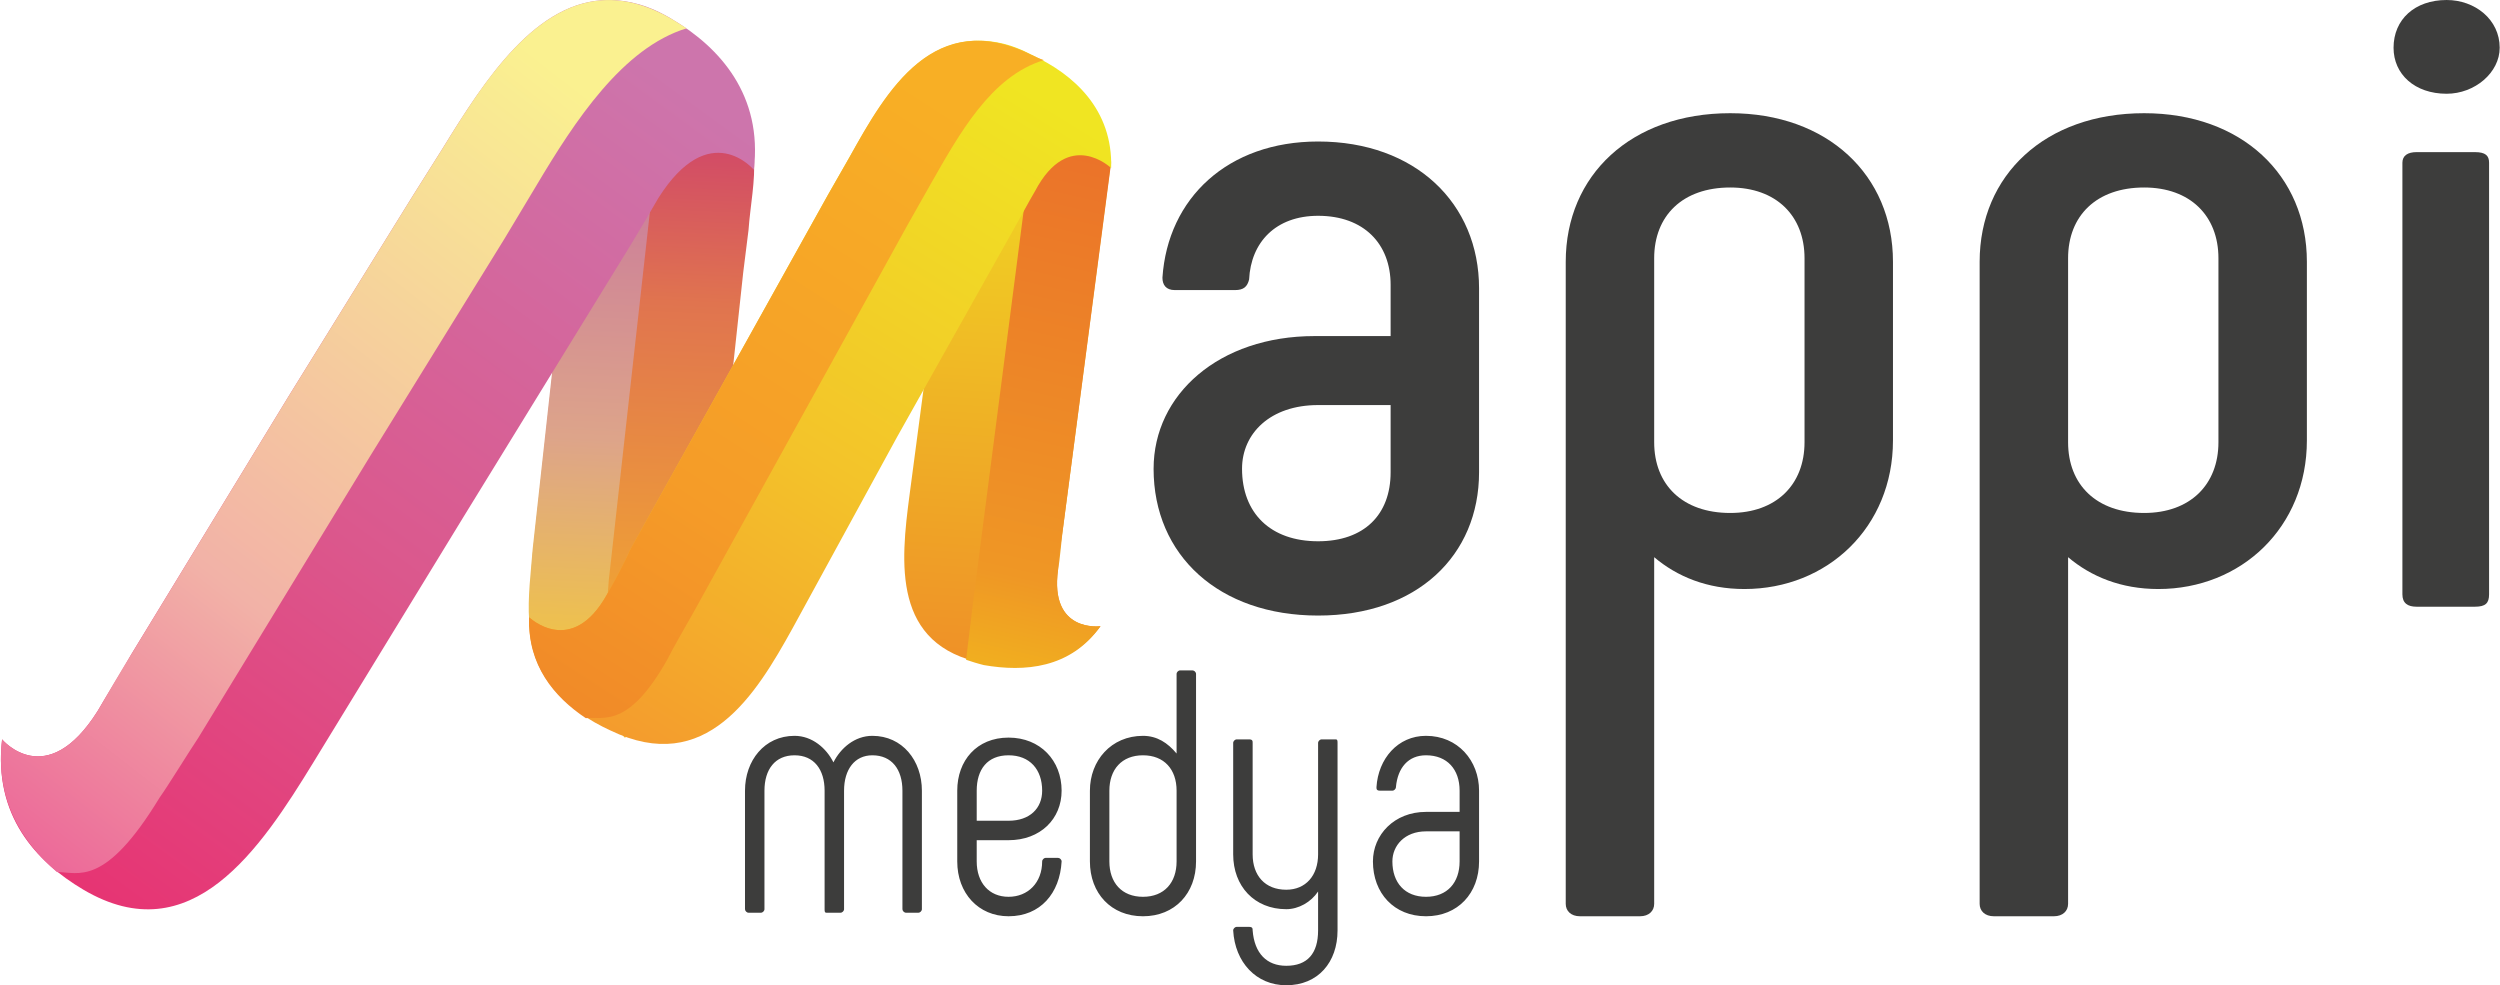 <?xml version="1.0" encoding="UTF-8"?>
<!DOCTYPE svg PUBLIC "-//W3C//DTD SVG 1.1//EN" "http://www.w3.org/Graphics/SVG/1.1/DTD/svg11.dtd">
<!-- Creator: CorelDRAW X7 -->
<svg xmlns="http://www.w3.org/2000/svg" xml:space="preserve" width="18.975mm" height="7.478mm" version="1.1" style="shape-rendering:geometricPrecision; text-rendering:geometricPrecision; image-rendering:optimizeQuality; fill-rule:evenodd; clip-rule:evenodd"
viewBox="0 0 1413 557"
 xmlns:xlink="http://www.w3.org/1999/xlink">
 <defs>
  <style type="text/css">
   <![CDATA[
    .fil8 {fill:#3D3D3C;fill-rule:nonzero}
    .fil1 {fill:url(#id0)}
    .fil0 {fill:url(#id1)}
    .fil2 {fill:url(#id2)}
    .fil7 {fill:url(#id3)}
    .fil4 {fill:url(#id4)}
    .fil5 {fill:url(#id5)}
    .fil6 {fill:url(#id6)}
    .fil3 {fill:url(#id7)}
   ]]>
  </style>
  <linearGradient id="id0" gradientUnits="userSpaceOnUse" x1="371.823" y1="10.557" x2="352.108" y2="452.691">
   <stop offset="0" style="stop-opacity:1; stop-color:#C6297A"/>
   <stop offset="0.361" style="stop-opacity:1; stop-color:#E0744F"/>
   <stop offset="1" style="stop-opacity:1; stop-color:#FAC024"/>
  </linearGradient>
  <linearGradient id="id1" gradientUnits="userSpaceOnUse" x1="582.675" y1="25.202" x2="558.806" y2="406.748">
   <stop offset="0" style="stop-opacity:1; stop-color:#F0E522"/>
   <stop offset="1" style="stop-opacity:1; stop-color:#EF8928"/>
  </linearGradient>
  <linearGradient id="id2" gradientUnits="userSpaceOnUse" x1="350.053" y1="10.728" x2="330.577" y2="448.656">
   <stop offset="0" style="stop-opacity:1; stop-color:#C065A4"/>
   <stop offset="0.012" style="stop-opacity:1; stop-color:#C065A4"/>
   <stop offset="0.541" style="stop-opacity:1; stop-color:#DDA48A"/>
   <stop offset="1" style="stop-opacity:1; stop-color:#FCD91B"/>
  </linearGradient>
  <linearGradient id="id3" gradientUnits="userSpaceOnUse" x1="-13.706" y1="510.822" x2="337.776" y2="57.595">
   <stop offset="0" style="stop-opacity:1; stop-color:#EB5996"/>
   <stop offset="0.4" style="stop-opacity:1; stop-color:#F2B2A7"/>
   <stop offset="1" style="stop-opacity:1; stop-color:#FAF190"/>
  </linearGradient>
  <linearGradient id="id4" gradientUnits="userSpaceOnUse" x1="330.123" y1="419.821" x2="564.941" y2="41.253">
   <stop offset="0" style="stop-opacity:1; stop-color:#F49A2D"/>
   <stop offset="0.012" style="stop-opacity:1; stop-color:#F49A2D"/>
   <stop offset="0.459" style="stop-opacity:1; stop-color:#F3C32A"/>
   <stop offset="1" style="stop-opacity:1; stop-color:#F0E522"/>
  </linearGradient>
  <linearGradient id="id5" gradientUnits="userSpaceOnUse" x1="302.747" y1="426.462" x2="538.473" y2="60.491">
   <stop offset="0" style="stop-opacity:1; stop-color:#F08628"/>
   <stop offset="0.4" style="stop-opacity:1; stop-color:#F59C28"/>
   <stop offset="1" style="stop-opacity:1; stop-color:#F8AF25"/>
  </linearGradient>
  <linearGradient id="id6" gradientUnits="userSpaceOnUse" x1="17.853" y1="501.308" x2="361.593" y2="30.681">
   <stop offset="0" style="stop-opacity:1; stop-color:#E73372"/>
   <stop offset="0.012" style="stop-opacity:1; stop-color:#E73372"/>
   <stop offset="0.459" style="stop-opacity:1; stop-color:#DB588D"/>
   <stop offset="1" style="stop-opacity:1; stop-color:#CD75AC"/>
  </linearGradient>
  <linearGradient id="id7" gradientUnits="userSpaceOnUse" x1="643.524" y1="35.908" x2="558.672" y2="407.782">
   <stop offset="0" style="stop-opacity:1; stop-color:#EA6B2A"/>
   <stop offset="0.012" style="stop-opacity:1; stop-color:#EA6B2A"/>
   <stop offset="0.78" style="stop-opacity:1; stop-color:#EF9725"/>
   <stop offset="1" style="stop-opacity:1; stop-color:#F2BC1C"/>
  </linearGradient>
 </defs>
 <g id="Layer_x0020_1">
  <g id="_1960559733872">
   <path class="fil0" d="M521 92c-4,3 -8,7 -12,12l0 0c0,0 29,-3 24,33l0 0c-1,5 -3,18 -3,24l0 0 -2 14 0 0 -5 37 -9 68c-5,38 -10,85 42,95l0 0c23,5 49,2 66,-21l0 0c0,0 -29,4 -24,-32l0 0c1,-5 2,-18 3,-25l0 0 27 -206 -6 -10 -24 -7 -77 18z"/>
   <path class="fil1" d="M319 54c5,5 9,14 7,31l0 0c0,5 -2,20 -3,28l0 0 -22 200c-1,13 -2,27 -2,41l0 0 54 63 59 -25c-8,-3 -17,-12 -14,-34l0 0c0,-6 2,-21 3,-28l0 0 19 -176 3 -24c1,-14 4,-28 3,-41l0 0 -21 -40 -86 5z"/>
   <path class="fil2" d="M318 52c6,5 10,14 8,30l0 0c0,6 -2,21 -3,28l0 0 -22 200c-1,13 -3,28 -2,41l0 0 54 63 16 -6 -28 -32c0,-16 2,-33 3,-48l0 0 26 -233c1,-8 3,-26 4,-32l0 0c0,-6 0,-11 0,-15l-56 4z"/>
   <path class="fil3" d="M550 340c-1,9 -3,24 -4,33 3,1 6,2 10,3 23,4 49,2 66,-22 0,0 -29,4 -24,-32 0,-5 2,-18 3,-25l27 -205 -6 -11 -24 -7 -14 3 -34 263z"/>
   <path class="fil4" d="M480 89l-12 21 -49 88 0 0 -63 113c-3,7 -10,20 -13,25l0 0c-20,36 -44,13 -44,13l0 0c-1,33 22,53 46,64l0 0c54,26 82,-20 103,-58l0 0 59 -108 64 -114c4,-7 11,-20 14,-25l0 0c19,-36 43,-13 43,-13l0 0c1,-33 -21,-53 -45,-64l0 0c-11,-6 -21,-8 -30,-8l0 0c-36,0 -56,36 -73,66z"/>
   <path class="fil5" d="M377 373c3,-6 11,-20 15,-27l68 -123 53 -96 13 -23c16,-28 34,-61 64,-70 -3,-1 -5,-2 -7,-3 -55,-27 -82,20 -103,58l-12 21 -49 88 0 0 -63 113c-3,7 -10,20 -13,25 -20,36 -44,13 -44,13 -1,27 14,45 32,57 10,-1 24,6 46,-33z"/>
   <path class="fil6" d="M250 84l-17 27 -70 113 0 0 -89 146c-5,9 -15,25 -19,32l0 0c-29,46 -54,16 -54,16l0 0c-5,43 19,69 46,85l0 0c61,36 100,-23 130,-72l0 0 85 -139 91 -148c5,-8 15,-25 19,-32l0 0c29,-46 54,-16 54,-16l0 0c5,-42 -19,-69 -46,-85l0 0c-13,-8 -25,-11 -36,-11l0 0c-41,0 -70,45 -94,84z"/>
   <path class="fil7" d="M90 451c5,-7 16,-25 22,-34l97 -159 0 0 76 -123 18 -30c22,-37 49,-78 85,-89 -3,-2 -5,-3 -8,-5 -61,-36 -100,24 -130,73l-17 27 -70 113 -89 146c-5,8 -15,25 -19,32 -29,46 -54,16 -54,16 -4,34 11,58 31,75 12,0 27,9 58,-42z"/>
   <path class="fil8" d="M786 267l0 -38 -41 0c-27,0 -43,16 -43,36 0,25 16,41 43,41 26,0 41,-15 41,-39zm-134 -2c0,-42 37,-75 91,-75l43 0 0 -29c0,-23 -15,-39 -41,-39 -24,0 -38,15 -39,36 -1,4 -3,6 -8,6l-34 0c-5,0 -7,-3 -7,-7 3,-45 37,-77 88,-77 55,0 91,35 91,83l0 104c0,47 -35,81 -91,81 -56,0 -93,-34 -93,-83z"/>
   <path class="fil8" d="M1020 146c0,-24 -16,-40 -42,-40 -27,0 -43,16 -43,40l0 104c0,24 16,40 43,40 26,0 42,-16 42,-40l0 -104zm50 2l0 101c0,49 -37,84 -84,84 -21,0 -38,-7 -51,-18l0 196c0,4 -3,7 -8,7l-34 0c-5,0 -8,-3 -8,-7l0 -363c0,-49 37,-84 93,-84 55,0 92,35 92,84z"/>
   <path class="fil8" d="M1254 146c0,-24 -16,-40 -42,-40 -27,0 -43,16 -43,40l0 104c0,24 16,40 43,40 26,0 42,-16 42,-40l0 -104zm50 2l0 101c0,49 -37,84 -84,84 -21,0 -38,-7 -51,-18l0 196c0,4 -3,7 -8,7l-34 0c-5,0 -8,-3 -8,-7l0 -363c0,-49 37,-84 93,-84 55,0 92,35 92,84z"/>
   <path class="fil8" d="M1358 336l0 -244c0,-4 3,-6 8,-6l33 0c6,0 8,2 8,6l0 244c0,5 -2,7 -8,7l-33 0c-5,0 -8,-2 -8,-7zm-5 -309c0,-16 12,-27 30,-27 16,0 30,11 30,27 0,14 -14,26 -30,26 -18,0 -30,-11 -30,-26z"/>
   <path class="fil8" d="M493 416c-10,0 -18,7 -22,15 -4,-8 -12,-15 -22,-15 -17,0 -28,14 -28,31l0 67c0,1 1,2 2,2l7 0c1,0 2,-1 2,-2l0 -67c0,-12 6,-20 17,-20 11,0 17,8 17,20l0 67c0,1 0,2 1,2l8 0c1,0 2,-1 2,-2l0 -67c0,-12 6,-20 16,-20 11,0 17,8 17,20l0 67c0,1 1,2 2,2l7 0c1,0 2,-1 2,-2l0 -67c0,-17 -11,-31 -28,-31zm77 102c18,0 29,-13 30,-31 0,-1 -1,-2 -2,-2l-7 0c-1,0 -2,1 -2,2 0,12 -8,20 -19,20 -11,0 -18,-8 -18,-20l0 -12 18 0c18,0 30,-12 30,-28 0,-17 -12,-30 -30,-30 -18,0 -29,13 -29,30l0 40c0,18 12,31 29,31zm-18 -54l0 -17c0,-12 6,-20 18,-20 12,0 19,8 19,20 0,10 -7,17 -19,17l-18 0zm122 -85l-7 0c-1,0 -2,1 -2,2l0 45c-5,-6 -11,-10 -19,-10 -18,0 -30,14 -30,31l0 40c0,18 12,31 30,31 18,0 30,-13 30,-31l0 -106c0,-1 -1,-2 -2,-2zm-9 108c0,12 -7,20 -19,20 -12,0 -19,-8 -19,-20l0 -40c0,-12 7,-20 19,-20 12,0 19,8 19,20l0 40zm90 -69l-8 0c-1,0 -2,1 -2,2l0 63c0,12 -7,20 -18,20 -12,0 -19,-8 -19,-20l0 -63c0,-1 0,-2 -2,-2l-7 0c-1,0 -2,1 -2,2l0 63c0,18 12,31 30,31 7,0 14,-4 18,-10l0 22c0,13 -6,20 -18,20 -11,0 -18,-7 -19,-20 0,-1 0,-2 -2,-2l-7 0c-1,0 -2,1 -2,2 1,18 13,31 30,31 18,0 29,-13 29,-31l0 -106c0,-1 0,-2 -1,-2zm51 100c18,0 30,-13 30,-31l0 -40c0,-17 -12,-31 -30,-31 -16,0 -27,13 -28,29 0,1 0,2 2,2l7 0c1,0 2,-1 2,-2 1,-11 7,-18 17,-18 12,0 19,8 19,20l0 12 -19 0c-18,0 -30,13 -30,28 0,18 12,31 30,31zm0 -11c-12,0 -19,-8 -19,-20 0,-9 7,-17 19,-17l19 0 0 17c0,12 -7,20 -19,20z"/>
  </g>
 </g>
</svg>
